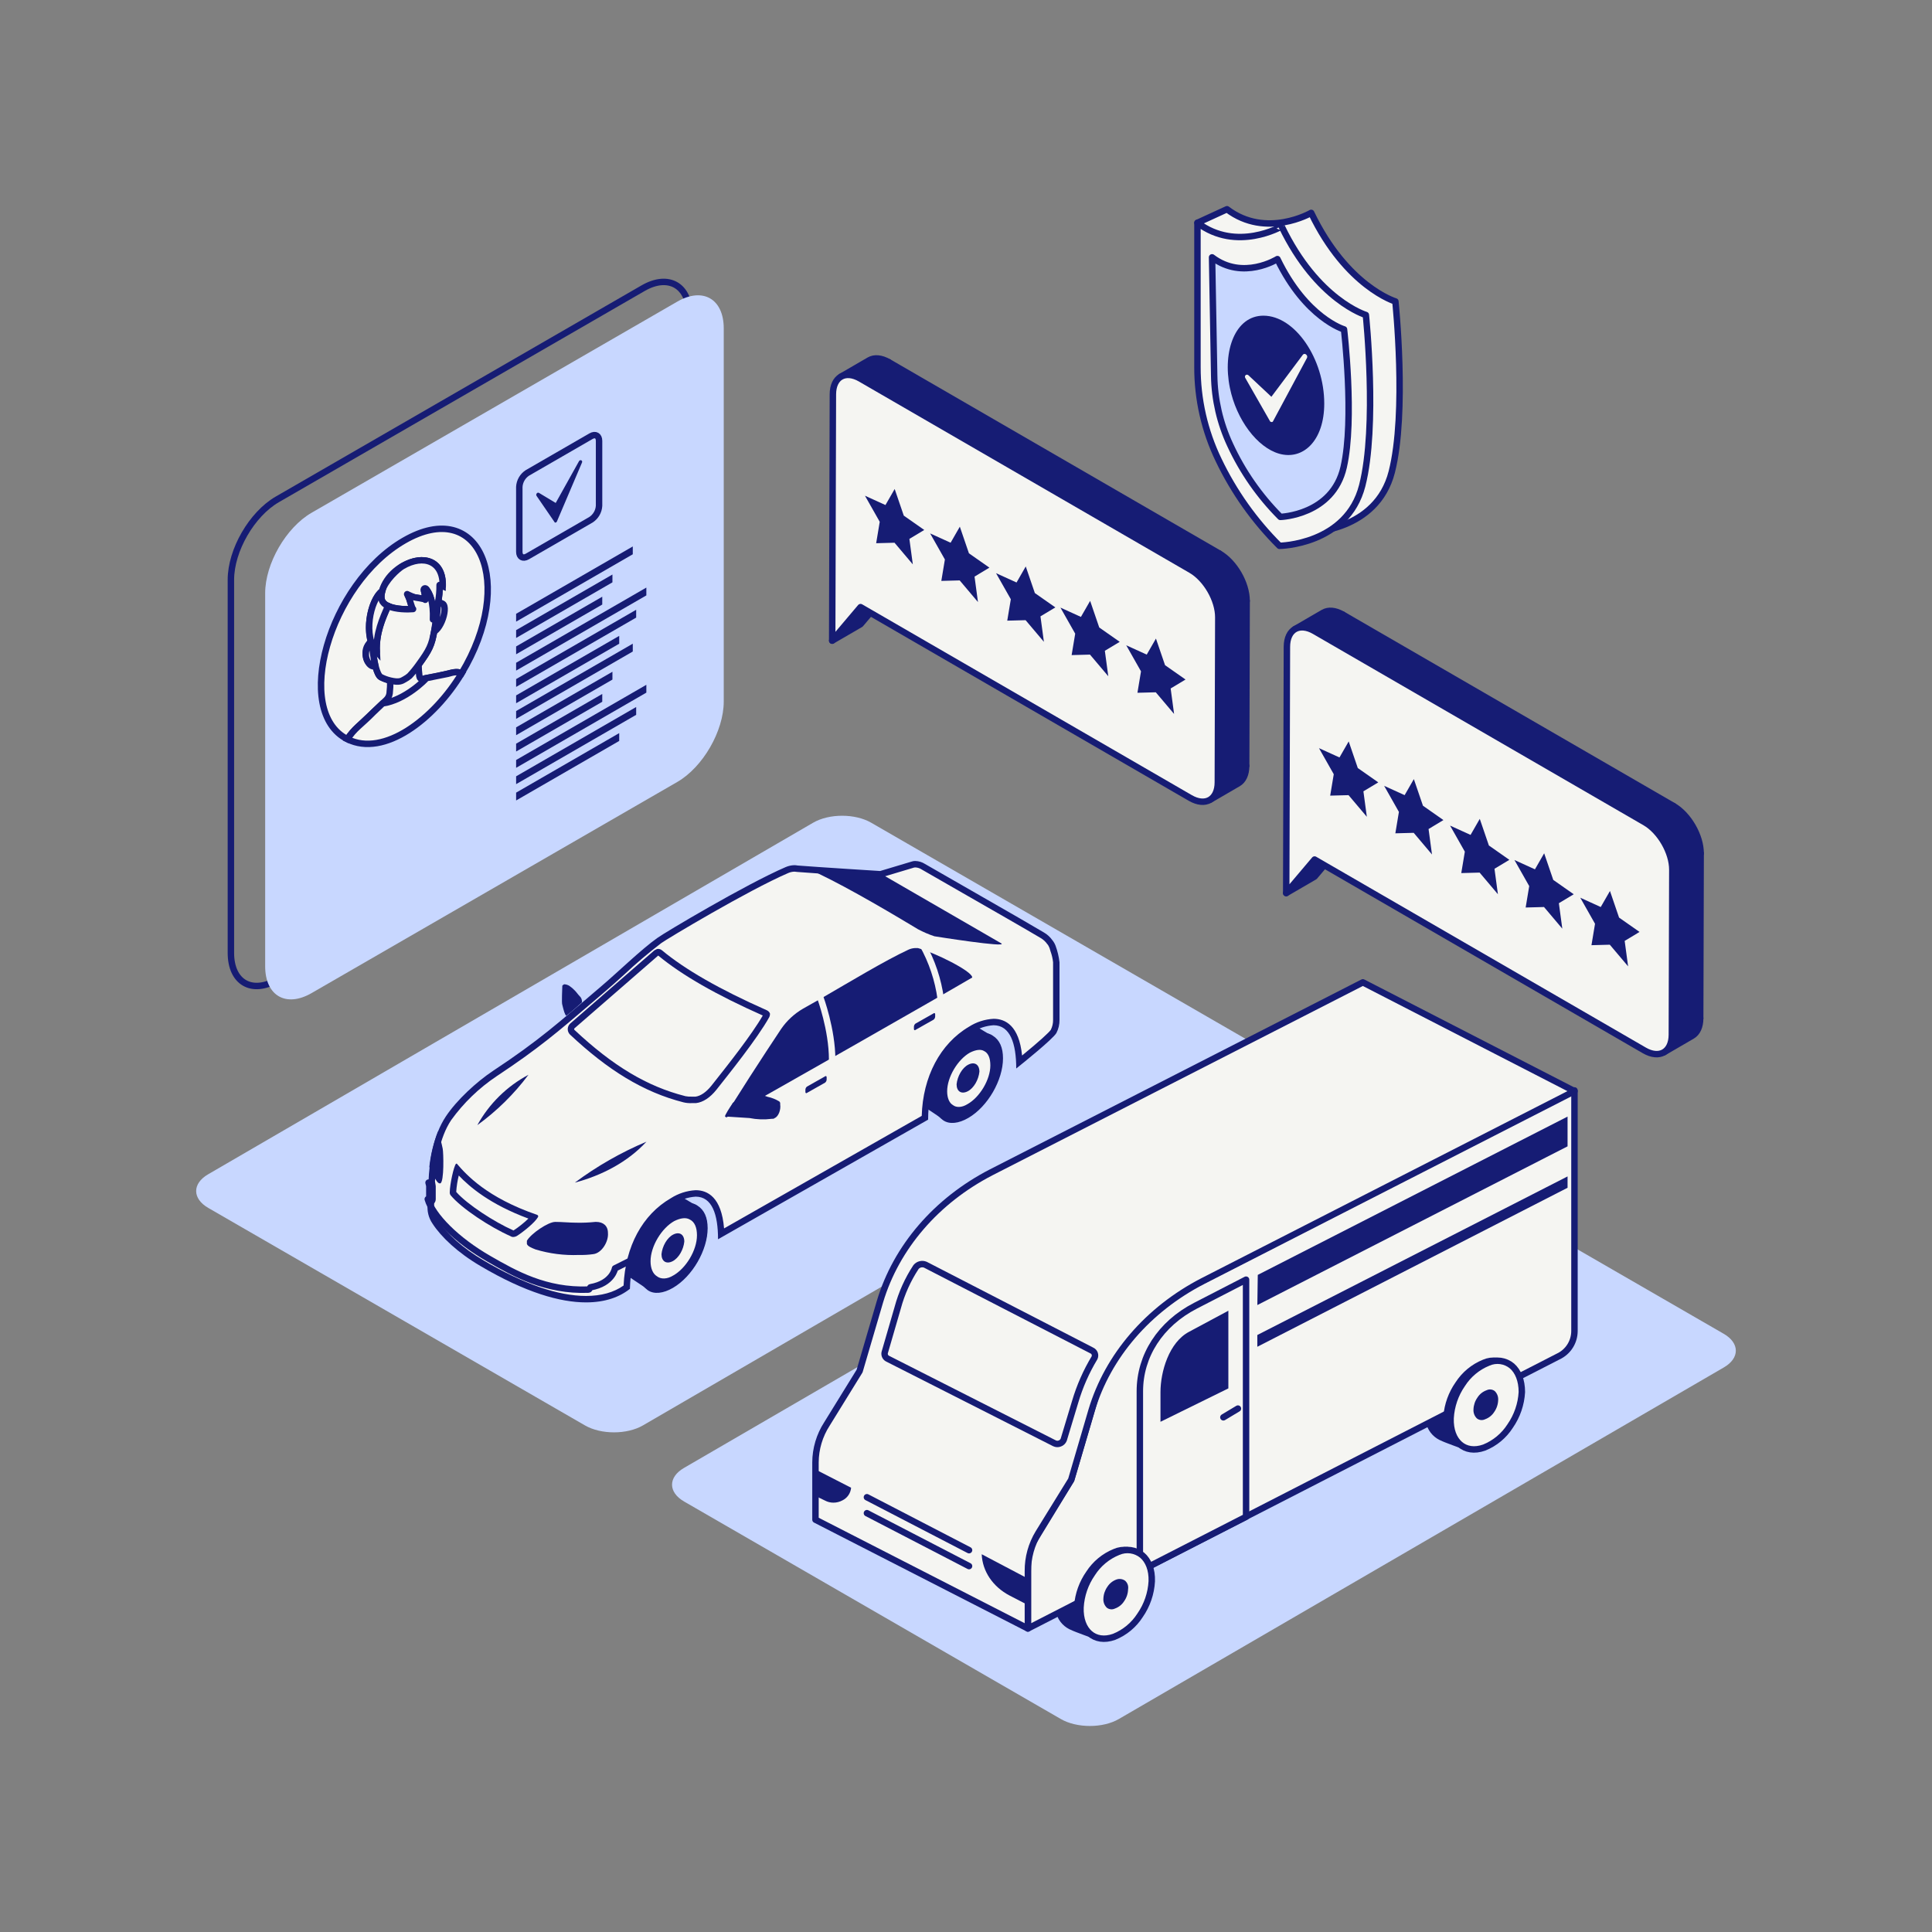 <?xml version="1.0" encoding="utf-8"?>
<svg xmlns="http://www.w3.org/2000/svg" width="600" height="600" viewBox="0 0 600 600" fill="none">
<rect x="0" y="0" width="600" height="600" fill="#808080" stroke="none"/>
<g clip-path="url(#clip0_25_49471)">
<path d="M199.709 89.507L86.12 155.087C78.193 159.664 71.708 170.897 71.708 180.049V295.938C71.708 305.091 78.193 308.838 86.12 304.259L199.709 238.678C207.636 234.101 214.121 222.869 214.121 213.716V97.827C214.121 88.674 207.636 84.93 199.709 89.507Z" stroke="#161C74" stroke-width="2" stroke-linecap="round" stroke-linejoin="round"/>
<path d="M210.353 93.663L96.764 159.243C88.837 163.82 82.352 175.053 82.352 184.205V300.094C82.352 309.247 88.837 312.994 96.764 308.415L210.353 242.834C218.28 238.257 224.766 227.025 224.766 217.872V101.983C224.766 92.83 218.28 89.086 210.353 93.663Z" fill="#C8D7FF"/>
<path d="M122.987 222.728H119.84V204.872H135.84V209.877C135.84 211.564 135.507 213.236 134.861 214.795C134.215 216.354 133.269 217.771 132.075 218.964C130.882 220.158 129.465 221.104 127.905 221.75C126.346 222.396 124.675 222.728 122.987 222.728Z" fill="#F5F5F2"/>
<path d="M125.499 167.875C102.106 181.375 90.91 220.94 107.847 229.54C108.807 228.147 109.913 226.862 111.147 225.705C110.318 226.536 119.847 217.477 119.911 217.418C120.5 216.869 120.883 216.137 120.999 215.341C121.15 214.019 121.217 212.69 121.199 211.361C120.186 211.124 119.206 210.765 118.28 210.294C117.545 209.912 117.028 208.362 116.742 207.42C116.663 207.159 116.583 206.85 116.503 206.504C114.603 207.604 112.103 202.697 114.626 199.841C114.792 199.65 114.987 199.486 115.204 199.357C113.497 193.519 115.814 185.665 118.675 183.557C121.175 174.007 137.853 168.697 137.481 182.031C137.166 181.895 136.841 181.774 136.508 181.665C136.556 183.579 136.379 185.492 135.978 187.365C137.615 186.502 137.812 189.13 137.269 191.136C136.769 192.987 135.769 195.221 134.854 195.9C134.059 200.365 133.396 201.771 129.984 206.463C129.997 207.646 130.083 208.828 130.241 210.002C130.341 210.602 130.706 210.986 131.333 210.82L132.426 210.596C139.41 209.526 141.235 208.066 143.362 209.105C160.224 181.125 149.082 154.261 125.499 167.875Z" fill="#F5F5F2" stroke="#161C74" stroke-width="2" stroke-miterlimit="10"/>
<path d="M135.999 187.36C135.488 189.616 135.709 191.178 134.867 195.898C134.945 195.84 135.019 195.775 135.088 195.705C135.155 195.639 135.224 195.564 135.283 195.493C135.383 195.368 135.483 195.242 135.573 195.109C135.643 195.009 135.705 194.909 135.766 194.809C135.847 194.677 135.961 194.479 136.077 194.258C136.138 194.14 136.203 194.012 136.259 193.895C137.641 191.029 138.21 187.167 136.51 187.211C136.38 187.219 136.252 187.248 136.132 187.297C136.082 187.319 136.041 187.339 135.999 187.36Z" fill="#F5F5F2"/>
<mask id="mask0_25_49471" style="mask-type:luminance" maskUnits="userSpaceOnUse" x="134" y="187" width="4" height="9">
<path d="M135.999 187.36C135.488 189.616 135.709 191.178 134.867 195.898C134.945 195.84 135.019 195.775 135.088 195.705C135.155 195.639 135.224 195.564 135.283 195.493C135.383 195.368 135.483 195.242 135.573 195.109C135.643 195.009 135.705 194.909 135.766 194.809C135.847 194.677 135.961 194.479 136.077 194.258C136.138 194.14 136.203 194.012 136.259 193.895C137.641 191.029 138.21 187.167 136.51 187.211C136.38 187.219 136.252 187.248 136.132 187.297C136.082 187.319 136.041 187.339 135.999 187.36Z" fill="white"/>
</mask>
<g mask="url(#mask0_25_49471)">
<path d="M134.868 195.901L134.88 195.893L134.891 195.884L134.902 195.875L134.914 195.866L134.925 195.857L134.937 195.848L134.948 195.838L134.96 195.828L134.969 195.82L134.977 195.813L134.986 195.805L134.995 195.797L135.003 195.789L135.012 195.781L135.021 195.773L135.03 195.765V195.76H135.035L135.043 195.752L135.051 195.744L135.059 195.736L135.067 195.728L135.075 195.72L135.083 195.712L135.091 195.704L135.099 195.695L135.107 195.686L135.115 195.677L135.124 195.667L135.132 195.658L135.14 195.649L135.148 195.64L135.157 195.63L135.165 195.621L135.174 195.61L135.184 195.599L135.193 195.588L135.202 195.576L135.212 195.565L135.221 195.553L135.23 195.541L135.24 195.529L135.252 195.513L135.265 195.497L135.277 195.481L135.289 195.465L135.301 195.449L135.313 195.433L135.325 195.416L135.338 195.399L135.352 195.379L135.366 195.361L135.378 195.343L135.39 195.326L135.401 195.31L135.412 195.294L135.423 195.278L135.434 195.263V195.258V195.252V195.246L135.443 195.233L135.451 195.22L135.46 195.207L135.468 195.195L135.477 195.182L135.485 195.169L135.494 195.156L135.502 195.143V195.137V195.13V195.124V195.118V195.112V195.106V195.099V195.093L135.51 195.08L135.518 195.067L135.526 195.054L135.534 195.041L135.542 195.028L135.55 195.015L135.559 195.002L135.567 194.989V194.982V194.976V194.97V194.963V194.957V194.95V194.944V194.938L135.576 194.923L135.584 194.908L135.593 194.894L135.602 194.879L135.611 194.864L135.619 194.849L135.628 194.834L135.637 194.819V194.813V194.808L135.66 194.767L135.684 194.725L135.707 194.683L135.73 194.641L135.754 194.598L135.777 194.555L135.8 194.512L135.823 194.468V194.462V194.456V194.45V194.444V194.439V194.433V194.427V194.421L135.832 194.405L135.84 194.388L135.848 194.372L135.857 194.355L135.865 194.339L135.874 194.323L135.882 194.306L135.89 194.289V194.282V194.275V194.268V194.261V194.254V194.247V194.24V194.233L135.898 194.217L135.906 194.201L135.914 194.185L135.922 194.169L135.929 194.153L135.937 194.137L135.945 194.121L135.953 194.105V194.098V194.091V194.083V194.076V194.068V194.06V194.053V194.045L135.961 194.029L135.969 194.012L135.977 193.995L135.985 193.979L135.993 193.962L136.001 193.945L136.008 193.928L136.016 193.912V193.905V193.898V193.892V193.885V193.878V193.871V193.865V193.858L136.025 193.839L136.034 193.819L136.043 193.8C136.043 193.8 136.037 193.813 136.06 193.76L136.191 193.46V193.454V193.448V193.442V193.436V193.43L136.199 193.411L136.207 193.393L136.215 193.374L136.223 193.355L136.231 193.336L136.238 193.317L136.246 193.298L136.254 193.279V193.272V193.264V193.257V193.249V193.241V193.234V193.226V193.218L136.26 193.202L136.267 193.184L136.274 193.168L136.281 193.151L136.288 193.133L136.294 193.116L136.301 193.099L136.308 193.082V193.073V193.064V193.055V193.046V193.037V193.028V193.019V193.01L136.314 192.994L136.32 192.978L136.326 192.962L136.333 192.946L136.339 192.93L136.345 192.914L136.351 192.898L136.357 192.882V192.873V192.864V192.854V192.845V192.836V192.826V192.817V192.808L136.363 192.791L136.369 192.775L136.376 192.758L136.382 192.742L136.388 192.725L136.394 192.709L136.4 192.692L136.406 192.676V192.667V192.659V192.65V192.641V192.633V192.625V192.616V192.607L136.415 192.583L136.423 192.558L136.432 192.533L136.441 192.508L136.45 192.483L136.458 192.459L136.467 192.434L136.476 192.409V192.392V192.385L136.483 192.364L136.49 192.342L136.498 192.321L136.505 192.3L136.512 192.279L136.519 192.257L136.526 192.236L136.533 192.215V192.206V192.197V192.188V192.18V192.171V192.162V192.153V192.144L136.539 192.128V192.112L136.544 192.095L136.55 192.079V192.063V192.047V192.031V192.014V192.005V191.996V191.986V191.977V191.967V191.958V191.949V191.939V191.924L136.555 191.908V191.893V191.877V191.862V191.846V191.831V191.815V191.806V191.796V191.787V191.777V191.768V191.758V191.749V191.739V191.722V191.706V191.689L136.56 191.672V191.656V191.639V191.622V191.606V191.598V191.591V191.583V191.575V191.568V191.56V191.553V191.545L136.567 191.521L136.574 191.496L136.587 191.448L136.614 191.348C136.743 190.841 136.834 190.325 136.887 189.805C136.887 189.742 136.901 189.072 136.9 189.135L136.876 188.835L136.833 188.557L136.771 188.304L136.691 188.079L136.591 187.884L136.475 187.721L136.341 187.593L136.19 187.499L136.023 187.444L135.84 187.428H135.783H135.769H135.755H135.74H135.726H135.692H135.681H135.67H135.659H135.648H135.637H135.626H135.616H135.605H135.596H135.579H135.565H135.552H135.538H135.525H135.511H135.498L135.484 187.434H135.47L135.452 187.442L135.434 187.45L135.417 187.457L135.4 187.465L135.368 187.48L135.337 187.496C135.322 187.56 135.095 188.529 135.111 188.465L135.076 188.603C135.076 188.666 134.976 190.003 134.985 189.942C134.769 192.332 134.55 193.842 134.553 193.812L134.418 194.743L134.277 195.621L134.205 196.034L134.868 195.901Z" fill="#F5F5F2"/>
<path d="M134.868 195.901L134.88 195.893L134.891 195.884L134.902 195.875L134.914 195.866L134.925 195.857L134.937 195.848L134.948 195.838L134.96 195.828L134.969 195.82L134.977 195.813L134.986 195.805L134.995 195.797L135.003 195.789L135.012 195.781L135.021 195.773L135.03 195.765V195.76H135.035L135.043 195.752L135.051 195.744L135.059 195.736L135.067 195.728L135.075 195.72L135.083 195.712L135.091 195.704L135.099 195.695L135.107 195.686L135.115 195.677L135.124 195.667L135.132 195.658L135.14 195.649L135.148 195.64L135.157 195.63L135.165 195.621L135.174 195.61L135.184 195.599L135.193 195.588L135.202 195.576L135.212 195.565L135.221 195.553L135.23 195.541L135.24 195.529L135.252 195.513L135.265 195.497L135.277 195.481L135.289 195.465L135.301 195.449L135.313 195.433L135.325 195.416L135.338 195.399L135.352 195.379L135.366 195.361L135.378 195.343L135.39 195.326L135.401 195.31L135.412 195.294L135.423 195.278L135.434 195.263V195.258V195.252V195.246L135.443 195.233L135.451 195.22L135.46 195.207L135.468 195.195L135.477 195.182L135.485 195.169L135.494 195.156L135.502 195.143V195.137V195.13V195.124V195.118V195.112V195.106V195.099V195.093L135.51 195.08L135.518 195.067L135.526 195.054L135.534 195.041L135.542 195.028L135.55 195.015L135.559 195.002L135.567 194.989V194.982V194.976V194.97V194.963V194.957V194.95V194.944V194.938L135.576 194.923L135.584 194.908L135.593 194.894L135.602 194.879L135.611 194.864L135.619 194.849L135.628 194.834L135.637 194.819V194.813V194.808L135.66 194.767L135.684 194.725L135.707 194.683L135.73 194.641L135.754 194.598L135.777 194.555L135.8 194.512L135.823 194.468V194.462V194.456V194.45V194.444V194.439V194.433V194.427V194.421L135.832 194.405L135.84 194.388L135.848 194.372L135.857 194.355L135.865 194.339L135.874 194.323L135.882 194.306L135.89 194.289V194.282V194.275V194.268V194.261V194.254V194.247V194.24V194.233L135.898 194.217L135.906 194.201L135.914 194.185L135.922 194.169L135.929 194.153L135.937 194.137L135.945 194.121L135.953 194.105V194.098V194.091V194.083V194.076V194.068V194.06V194.053V194.045L135.961 194.029L135.969 194.012L135.977 193.995L135.985 193.979L135.993 193.962L136.001 193.945L136.008 193.928L136.016 193.912V193.905V193.898V193.892V193.885V193.878V193.871V193.865V193.858L136.025 193.839L136.034 193.819L136.043 193.8C136.043 193.8 136.037 193.813 136.06 193.76L136.191 193.46V193.454V193.448V193.442V193.436V193.43L136.199 193.411L136.207 193.393L136.215 193.374L136.223 193.355L136.231 193.336L136.238 193.317L136.246 193.298L136.254 193.279V193.272V193.264V193.257V193.249V193.241V193.234V193.226V193.218L136.26 193.202L136.267 193.184L136.274 193.168L136.281 193.151L136.288 193.133L136.294 193.116L136.301 193.099L136.308 193.082V193.073V193.064V193.055V193.046V193.037V193.028V193.019V193.01L136.314 192.994L136.32 192.978L136.326 192.962L136.333 192.946L136.339 192.93L136.345 192.914L136.351 192.898L136.357 192.882V192.873V192.864V192.854V192.845V192.836V192.826V192.817V192.808L136.363 192.791L136.369 192.775L136.376 192.758L136.382 192.742L136.388 192.725L136.394 192.709L136.4 192.692L136.406 192.676V192.667V192.659V192.65V192.641V192.633V192.625V192.616V192.607L136.415 192.583L136.423 192.558L136.432 192.533L136.441 192.508L136.45 192.483L136.458 192.459L136.467 192.434L136.476 192.409V192.392V192.385L136.483 192.364L136.49 192.342L136.498 192.321L136.505 192.3L136.512 192.279L136.519 192.257L136.526 192.236L136.533 192.215V192.206V192.197V192.188V192.18V192.171V192.162V192.153V192.144L136.539 192.128V192.112L136.544 192.095L136.55 192.079V192.063V192.047V192.031V192.014V192.005V191.996V191.986V191.977V191.967V191.958V191.949V191.939V191.924L136.555 191.908V191.893V191.877V191.862V191.846V191.831V191.815V191.806V191.796V191.787V191.777V191.768V191.758V191.749V191.739V191.722V191.706V191.689L136.56 191.672V191.656V191.639V191.622V191.606V191.598V191.591V191.583V191.575V191.568V191.56V191.553V191.545L136.567 191.521L136.574 191.496L136.587 191.448L136.614 191.348C136.743 190.841 136.834 190.325 136.887 189.805C136.887 189.742 136.901 189.072 136.9 189.135L136.876 188.835L136.833 188.557L136.771 188.304L136.691 188.079L136.591 187.884L136.475 187.721L136.341 187.593L136.19 187.499L136.023 187.444L135.84 187.428H135.783H135.769H135.755H135.74H135.726H135.692H135.681H135.67H135.659H135.648H135.637H135.626H135.616H135.605H135.596H135.579H135.565H135.552H135.538H135.525H135.511H135.498L135.484 187.434H135.47L135.452 187.442L135.434 187.45L135.417 187.457L135.4 187.465L135.368 187.48L135.337 187.496C135.322 187.56 135.095 188.529 135.111 188.465L135.076 188.603C135.076 188.666 134.976 190.003 134.985 189.942C134.769 192.332 134.55 193.842 134.553 193.812L134.418 194.743L134.277 195.621L134.205 196.034L134.868 195.901Z" stroke="#161C74" stroke-width="2" stroke-miterlimit="10"/>
</g>
<path d="M135.999 187.36C135.488 189.616 135.709 191.178 134.867 195.898C134.945 195.84 135.019 195.775 135.088 195.705C135.155 195.639 135.224 195.564 135.283 195.493C135.383 195.368 135.483 195.242 135.573 195.109C135.643 195.009 135.705 194.909 135.766 194.809C135.847 194.677 135.961 194.479 136.077 194.258C136.138 194.14 136.203 194.012 136.259 193.895C137.641 191.029 138.21 187.167 136.51 187.211C136.38 187.219 136.252 187.248 136.132 187.297C136.082 187.319 136.041 187.339 135.999 187.36Z" stroke="#161C74" stroke-width="2" stroke-miterlimit="10"/>
<path d="M114.032 204.956C114.075 205.044 114.116 205.124 114.163 205.209C114.21 205.294 114.258 205.377 114.307 205.454C114.377 205.565 114.424 205.631 114.477 205.704C114.53 205.777 114.577 205.837 114.657 205.932C114.713 205.997 114.77 206.059 114.833 206.122C114.896 206.185 114.951 206.235 115.014 206.287C115.082 206.345 115.154 206.397 115.23 206.445C115.294 206.487 115.36 206.524 115.43 206.556C115.494 206.587 115.561 206.612 115.63 206.632C115.695 206.651 115.762 206.665 115.83 206.673C115.906 206.682 115.983 206.682 116.06 206.673C116.128 206.666 116.195 206.652 116.26 206.63C116.327 206.608 116.391 206.579 116.453 206.545C116.476 206.532 116.5 206.517 116.523 206.502C116.072 204.442 115.772 202.351 115.623 200.247C115.495 199.952 115.381 199.645 115.28 199.327C115.093 199.429 114.922 199.557 114.773 199.709C114.723 199.751 113.199 203.235 114.032 204.956Z" fill="#F5F5F2"/>
<mask id="mask1_25_49471" style="mask-type:luminance" maskUnits="userSpaceOnUse" x="113" y="199" width="4" height="8">
<path d="M114.032 204.956C114.075 205.044 114.116 205.124 114.163 205.209C114.21 205.294 114.258 205.377 114.307 205.454C114.377 205.565 114.424 205.631 114.477 205.704C114.53 205.777 114.577 205.837 114.657 205.932C114.713 205.997 114.77 206.059 114.833 206.122C114.896 206.185 114.951 206.235 115.014 206.287C115.082 206.345 115.154 206.397 115.23 206.445C115.294 206.487 115.36 206.524 115.43 206.556C115.494 206.587 115.561 206.612 115.63 206.632C115.695 206.651 115.762 206.665 115.83 206.673C115.906 206.682 115.983 206.682 116.06 206.673C116.128 206.666 116.195 206.652 116.26 206.63C116.327 206.608 116.391 206.579 116.453 206.545C116.476 206.532 116.5 206.517 116.523 206.502C116.072 204.442 115.772 202.351 115.623 200.247C115.495 199.952 115.381 199.645 115.28 199.327C115.093 199.429 114.922 199.557 114.773 199.709C114.723 199.751 113.199 203.235 114.032 204.956Z" fill="white"/>
</mask>
<g mask="url(#mask1_25_49471)">
<path d="M113.613 203.416C113.622 203.479 113.72 204.111 113.713 204.048L113.794 204.348L113.894 204.637L113.901 204.654L113.907 204.671L113.914 204.687L113.921 204.704L113.928 204.72L113.935 204.737L113.942 204.753L113.949 204.77V204.776V204.782V204.788V204.794V204.799V204.805V204.811V204.822V204.832V204.843L113.954 204.853V204.864L113.959 204.874V204.885V204.895V204.902V204.909V204.915V204.922V204.929V204.935V204.942V204.949V204.958V204.968V204.978L113.964 204.987V204.997V205.007V205.016V205.026V205.032V205.038V205.045V205.051V205.057V205.064V205.07V205.076L113.969 205.086V205.096V205.106L113.974 205.116L113.98 205.126V205.136V205.146L113.985 205.156V205.162V205.168V205.174V205.18V205.186V205.192V205.202L113.99 205.212L113.996 205.221V205.231L114.002 205.241V205.25L114.008 205.26V205.269V205.276V205.282V205.288V205.294V205.3V205.306V205.312V205.318L114.014 205.328L114.02 205.337V205.347L114.026 205.356L114.032 205.365L114.037 205.375L114.043 205.384L114.049 205.394V205.4V205.406V205.411V205.417L114.056 205.428L114.063 205.44L114.071 205.451L114.078 205.463L114.085 205.474L114.093 205.485L114.1 205.496L114.108 205.508L114.118 205.522L114.128 205.536L114.137 205.551L114.147 205.565L114.157 205.579L114.167 205.593L114.177 205.607L114.187 205.621L114.195 205.632L114.203 205.643L114.211 205.654L114.219 205.664L114.227 205.675L114.235 205.685L114.243 205.696L114.251 205.706V205.711L114.257 205.719L114.264 205.728L114.27 205.736L114.277 205.744L114.284 205.752L114.29 205.76L114.297 205.768L114.303 205.776V205.781L114.31 205.788L114.316 205.796L114.323 205.803L114.329 205.811L114.336 205.819L114.342 205.826L114.349 205.833L114.356 205.841V205.846H114.361L114.366 205.851L114.373 205.858L114.379 205.864L114.386 205.871L114.392 205.878L114.399 205.885L114.405 205.892L114.412 205.899L114.418 205.906V205.911H114.423L114.428 205.916L114.435 205.923L114.442 205.93L114.449 205.936L114.456 205.943L114.463 205.95L114.47 205.957L114.477 205.964L114.485 205.97L114.493 205.977L114.501 205.984L114.509 205.991L114.517 205.998L114.524 206.005L114.532 206.012L114.54 206.019L114.548 206.025L114.557 206.033L114.567 206.041L114.577 206.048L114.586 206.056L114.596 206.064L114.606 206.071L114.615 206.079L114.625 206.086L114.637 206.094L114.648 206.103L114.66 206.111L114.671 206.119L114.683 206.128L114.695 206.136L114.706 206.144L114.718 206.151H114.726L114.734 206.157L114.742 206.162H114.75H114.758H114.766H114.774L114.782 206.167H114.787H114.794H114.802H114.809H114.816H114.823H114.831H114.838H114.845H114.85H114.855H114.862H114.87H114.877H114.884H114.892H114.899H114.906H114.914H114.919H114.924H114.931H114.938H114.945H114.952H114.959H114.966H114.973H114.98H114.985H114.991H114.996H115.002H115.01H115.017H115.024H115.031H115.039H115.046H115.053H115.061H115.086H115.1H115.109H115.117H115.135H115.144H115.522H115.529H115.536H115.543H115.55H115.558H115.565H115.572H115.579H115.585H115.59H115.596H115.601H115.608H115.615H115.622H115.629H115.636H115.643H115.65H115.658H115.663H115.668H115.675H115.683H115.69H115.697H115.705H115.712H115.719H115.726H115.731H115.736H115.744H115.753H115.762L115.771 206.161H115.78L115.789 206.155H115.798L115.806 206.149L115.734 205.828C115.534 204.836 115.452 204.369 115.455 204.383C115.269 203.248 115.203 202.754 115.205 202.768C114.973 200.956 114.932 200.268 114.933 200.29L114.905 199.89C114.653 199.283 114.549 198.931 114.562 198.97H114.556H114.548L114.534 198.978L114.52 198.987L114.506 198.996L114.492 199.004L114.478 199.013L114.464 199.022L114.451 199.032L114.437 199.041H114.432L114.416 199.053L114.4 199.065L114.384 199.077L114.368 199.089L114.351 199.101L114.335 199.114L114.319 199.127L114.303 199.14L114.284 199.157L114.266 199.173L114.249 199.187L114.233 199.202L114.217 199.216L114.203 199.229L114.188 199.243L114.174 199.256H114.169L114.153 199.271L114.137 199.287L114.122 199.303L114.106 199.32L114.09 199.336L114.075 199.353L113.861 199.614L113.695 199.861L113.546 200.128C113.518 200.192 113.271 200.77 113.299 200.706C113.169 201.122 113.076 201.548 113.022 201.981C113.022 202.044 112.996 202.701 112.998 202.638L113.017 202.963L113.613 203.416Z" fill="#F5F5F2"/>
<path d="M113.613 203.416C113.622 203.479 113.72 204.111 113.713 204.048L113.794 204.348L113.894 204.637L113.901 204.654L113.907 204.671L113.914 204.687L113.921 204.704L113.928 204.72L113.935 204.737L113.942 204.753L113.949 204.77V204.776V204.782V204.788V204.794V204.799V204.805V204.811V204.822V204.832V204.843L113.954 204.853V204.864L113.959 204.874V204.885V204.895V204.902V204.909V204.915V204.922V204.929V204.935V204.942V204.949V204.958V204.968V204.978L113.964 204.987V204.997V205.007V205.016V205.026V205.032V205.038V205.045V205.051V205.057V205.064V205.07V205.076L113.969 205.086V205.096V205.106L113.974 205.116L113.98 205.126V205.136V205.146L113.985 205.156V205.162V205.168V205.174V205.18V205.186V205.192V205.202L113.99 205.212L113.996 205.221V205.231L114.002 205.241V205.25L114.008 205.26V205.269V205.276V205.282V205.288V205.294V205.3V205.306V205.312V205.318L114.014 205.328L114.02 205.337V205.347L114.026 205.356L114.032 205.365L114.037 205.375L114.043 205.384L114.049 205.394V205.4V205.406V205.411V205.417L114.056 205.428L114.063 205.44L114.071 205.451L114.078 205.463L114.085 205.474L114.093 205.485L114.1 205.496L114.108 205.508L114.118 205.522L114.128 205.536L114.137 205.551L114.147 205.565L114.157 205.579L114.167 205.593L114.177 205.607L114.187 205.621L114.195 205.632L114.203 205.643L114.211 205.654L114.219 205.664L114.227 205.675L114.235 205.685L114.243 205.696L114.251 205.706V205.711L114.257 205.719L114.264 205.728L114.27 205.736L114.277 205.744L114.284 205.752L114.29 205.76L114.297 205.768L114.303 205.776V205.781L114.31 205.788L114.316 205.796L114.323 205.803L114.329 205.811L114.336 205.819L114.342 205.826L114.349 205.833L114.356 205.841V205.846H114.361L114.366 205.851L114.373 205.858L114.379 205.864L114.386 205.871L114.392 205.878L114.399 205.885L114.405 205.892L114.412 205.899L114.418 205.906V205.911H114.423L114.428 205.916L114.435 205.923L114.442 205.93L114.449 205.936L114.456 205.943L114.463 205.95L114.47 205.957L114.477 205.964L114.485 205.97L114.493 205.977L114.501 205.984L114.509 205.991L114.517 205.998L114.524 206.005L114.532 206.012L114.54 206.019L114.548 206.025L114.557 206.033L114.567 206.041L114.577 206.048L114.586 206.056L114.596 206.064L114.606 206.071L114.615 206.079L114.625 206.086L114.637 206.094L114.648 206.103L114.66 206.111L114.671 206.119L114.683 206.128L114.695 206.136L114.706 206.144L114.718 206.151H114.726L114.734 206.157L114.742 206.162H114.75H114.758H114.766H114.774L114.782 206.167H114.787H114.794H114.802H114.809H114.816H114.823H114.831H114.838H114.845H114.85H114.855H114.862H114.87H114.877H114.884H114.892H114.899H114.906H114.914H114.919H114.924H114.931H114.938H114.945H114.952H114.959H114.966H114.973H114.98H114.985H114.991H114.996H115.002H115.01H115.017H115.024H115.031H115.039H115.046H115.053H115.061H115.086H115.1H115.109H115.117H115.135H115.144H115.522H115.529H115.536H115.543H115.55H115.558H115.565H115.572H115.579H115.585H115.59H115.596H115.601H115.608H115.615H115.622H115.629H115.636H115.643H115.65H115.658H115.663H115.668H115.675H115.683H115.69H115.697H115.705H115.712H115.719H115.726H115.731H115.736H115.744H115.753H115.762L115.771 206.161H115.78L115.789 206.155H115.798L115.806 206.149L115.734 205.828C115.534 204.836 115.452 204.369 115.455 204.383C115.269 203.248 115.203 202.754 115.205 202.768C114.973 200.956 114.932 200.268 114.933 200.29L114.905 199.89C114.653 199.283 114.549 198.931 114.562 198.97H114.556H114.548L114.534 198.978L114.52 198.987L114.506 198.996L114.492 199.004L114.478 199.013L114.464 199.022L114.451 199.032L114.437 199.041H114.432L114.416 199.053L114.4 199.065L114.384 199.077L114.368 199.089L114.351 199.101L114.335 199.114L114.319 199.127L114.303 199.14L114.284 199.157L114.266 199.173L114.249 199.187L114.233 199.202L114.217 199.216L114.203 199.229L114.188 199.243L114.174 199.256H114.169L114.153 199.271L114.137 199.287L114.122 199.303L114.106 199.32L114.09 199.336L114.075 199.353L113.861 199.614L113.695 199.861L113.546 200.128C113.518 200.192 113.271 200.77 113.299 200.706C113.169 201.122 113.076 201.548 113.022 201.981C113.022 202.044 112.996 202.701 112.998 202.638L113.017 202.963L113.613 203.416Z" stroke="#161C74" stroke-width="2" stroke-miterlimit="10"/>
</g>
<path d="M114.032 204.956C114.075 205.044 114.116 205.124 114.163 205.209C114.21 205.294 114.258 205.377 114.307 205.454C114.377 205.565 114.424 205.631 114.477 205.704C114.53 205.777 114.577 205.837 114.657 205.932C114.713 205.997 114.77 206.059 114.833 206.122C114.896 206.185 114.951 206.235 115.014 206.287C115.082 206.345 115.154 206.397 115.23 206.445C115.294 206.487 115.36 206.524 115.43 206.556C115.494 206.587 115.561 206.612 115.63 206.632C115.695 206.651 115.762 206.665 115.83 206.673C115.906 206.682 115.983 206.682 116.06 206.673C116.128 206.666 116.195 206.652 116.26 206.63C116.327 206.608 116.391 206.579 116.453 206.545C116.476 206.532 116.5 206.517 116.523 206.502C116.072 204.442 115.772 202.351 115.623 200.247C115.495 199.952 115.381 199.645 115.28 199.327C115.093 199.429 114.922 199.557 114.773 199.709C114.723 199.751 113.199 203.235 114.032 204.956Z" stroke="#161C74" stroke-width="2" stroke-miterlimit="10"/>
<path d="M143.376 209.1C141.694 208.278 139.852 209.1 139.137 209.243L132.437 210.591C132.226 210.966 125.88 217.453 118.829 218.448L115.993 221.148C112.104 225.139 109.969 226.216 107.908 229.565C119.244 235.248 134.799 223.355 143.376 209.1Z" fill="#F5F5F2" stroke="#161C74" stroke-width="2" stroke-miterlimit="10"/>
<path d="M118.689 183.558C118.073 185.906 118.496 187.275 120.494 188.2C122.894 189.311 126.741 189.288 128.28 189.144C127.98 189.17 127.24 186.144 127.024 185.744C126.689 185.108 126.442 184.517 126.442 184.517C126.442 184.517 127.542 185.064 128.479 185.443C128.889 185.609 132.061 185.932 132.059 186.278C132.068 185.246 131.919 184.219 131.618 183.231C131.59 183.143 131.594 183.047 131.629 182.961C131.663 182.875 131.727 182.804 131.808 182.759C131.89 182.715 131.985 182.7 132.076 182.718C132.167 182.736 132.249 182.785 132.308 182.856C133.408 184.205 134.689 186.798 134.46 192.372C135.874 188.985 136.575 185.343 136.522 181.672C136.855 181.781 137.18 181.902 137.495 182.038C137.712 174.278 131.621 171.998 125.058 175.788C123.575 176.638 119.545 180.288 118.689 183.558Z" fill="#F5F5F2" stroke="#161C74" stroke-width="2" stroke-linejoin="round"/>
<path d="M117.005 202.448C116.42 201.798 115.95 201.054 115.615 200.248C115.776 202.668 116.158 205.069 116.756 207.42C117.042 208.362 117.556 209.912 118.294 210.294C119.22 210.765 120.2 211.124 121.213 211.361C124.013 212.02 124.725 211.494 125.665 210.952C126.216 210.657 126.732 210.303 127.204 209.894C128.212 208.814 129.146 207.668 129.999 206.463C133.353 201.851 134.058 200.452 134.869 195.9C135.296 193.44 135.587 190.959 135.74 188.468C135.406 189.796 134.978 191.099 134.461 192.368C134.678 187.082 133.545 184.485 132.492 183.082C132.429 182.998 132.339 182.938 132.238 182.914C132.136 182.889 132.029 182.899 131.935 182.945C131.841 182.99 131.765 183.066 131.721 183.161C131.676 183.255 131.666 183.362 131.692 183.464C131.944 184.379 132.068 185.324 132.062 186.274C132.062 185.928 128.892 185.605 128.482 185.439C127.549 185.06 127.721 185.683 126.924 185.066C127.353 185.611 126.692 185.104 127.024 185.74C127.24 186.147 127.982 189.169 128.28 189.14C126.741 189.284 122.894 189.307 120.494 188.196C119.739 189.968 116.64 195.814 117.005 202.448Z" fill="#F5F5F2" stroke="#161C74" stroke-width="2" stroke-linecap="round" stroke-linejoin="round"/>
<path d="M135.964 187.74C135.822 190.564 135.456 193.373 134.869 196.14C137.878 194.287 139.771 185.53 135.964 187.74Z" fill="#F5F5F2" stroke="#161C74" stroke-width="2" stroke-miterlimit="10"/>
<path d="M113.899 204.882C114.431 206.211 115.518 207.324 116.465 206.782C116.485 206.771 116.503 206.759 116.522 206.746C116.036 204.347 115.687 201.922 115.477 199.482C115.39 199.516 115.306 199.556 115.225 199.602C113.824 200.4 113.164 203.056 113.899 204.882Z" fill="#F5F5F2" stroke="#161C74" stroke-width="2" stroke-miterlimit="10"/>
<path d="M118.689 183.559C114.821 186.407 112.736 197.807 117.005 202.448C116.688 196.675 118.845 192.06 120.494 188.201C118.487 187.271 118.076 185.901 118.689 183.559Z" fill="#F5F5F2" stroke="#161C74" stroke-width="2" stroke-miterlimit="10"/>
<path d="M196.516 169.704L160.285 190.622V193.055L196.516 172.137V169.704Z" fill="#161C74"/>
<path d="M190.196 178.421L160.285 195.69V198.122L190.196 180.854V178.421Z" fill="#161C74"/>
<path d="M187.036 185.313L160.285 200.758V203.19L187.036 187.746V185.313Z" fill="#161C74"/>
<path d="M160.285 205.826V208.258L200.729 184.908V182.475L160.285 205.826Z" fill="#161C74"/>
<path d="M160.285 213.326L197.569 191.8V189.367L160.285 210.894V213.326Z" fill="#161C74"/>
<path d="M160.285 218.395L192.302 199.909V197.477L160.285 215.962V218.395Z" fill="#161C74"/>
<path d="M196.516 199.902L160.285 220.82V223.252L196.516 202.334V199.902Z" fill="#161C74"/>
<path d="M190.196 208.618L160.285 225.888V228.32L190.196 211.051V208.618Z" fill="#161C74"/>
<path d="M187.036 215.512L160.285 230.956V233.389L187.036 217.944V215.512Z" fill="#161C74"/>
<path d="M160.285 236.023V238.456L200.729 215.105V212.672L160.285 236.023Z" fill="#161C74"/>
<path d="M160.285 243.524L197.569 221.998V219.565L160.285 241.091V243.524Z" fill="#161C74"/>
<path d="M160.285 248.593L192.302 230.107V227.675L160.285 246.16V248.593Z" fill="#161C74"/>
<path d="M172.334 162.3L172.185 162.1L166.616 153.974C166.545 153.849 166.517 153.704 166.538 153.562C166.559 153.42 166.627 153.289 166.731 153.189C166.807 153.095 166.914 153.032 167.033 153.009C167.152 152.987 167.276 153.008 167.381 153.067L172.581 156.197L179.802 143.248C179.86 143.113 179.969 143.007 180.105 142.952C180.241 142.897 180.393 142.898 180.529 142.954C180.59 142.987 180.643 143.032 180.687 143.086C180.73 143.14 180.762 143.202 180.782 143.268C180.801 143.334 180.807 143.404 180.799 143.473C180.792 143.541 180.77 143.608 180.737 143.668L172.937 161.992C172.906 162.07 172.854 162.138 172.788 162.188C172.721 162.239 172.642 162.27 172.559 162.279L172.334 162.3Z" fill="#161C74"/>
<path d="M183.538 135.462L163.782 146.868C163.053 147.345 162.447 147.986 162.011 148.741C161.576 149.495 161.324 150.341 161.275 151.21V171.366C161.275 172.958 162.403 173.609 163.782 172.813L183.538 161.407C184.266 160.93 184.872 160.289 185.308 159.534C185.743 158.78 185.995 157.935 186.044 157.065V136.91C186.044 135.318 184.916 134.667 183.538 135.462Z" stroke="#161C74" stroke-width="2" stroke-linecap="round" stroke-linejoin="round"/>
<path d="M387.528 323.032C392.517 325.912 392.548 330.585 387.587 333.469L199.678 442.669C194.717 445.552 186.649 445.549 181.66 442.669L64.683 375.132C59.689 372.249 59.663 367.579 64.625 364.696L252.533 255.5C257.495 252.617 265.557 252.617 270.551 255.5L387.528 323.032Z" fill="#C8D7FF"/>
<path d="M371.88 69.191L381.047 64.983C393.221 74.226 407.199 66.11 407.199 66.11C418.245 89.104 433.349 93.61 433.349 93.61C433.349 93.61 436.956 128.101 432.222 146.587C427.488 165.073 406.522 165.298 406.522 165.298C398.732 157.551 392.332 148.524 387.599 138.609C383.266 129.613 381.028 119.752 381.052 109.766V73.406C377.577 73.189 374.308 71.687 371.88 69.191Z" fill="#F5F5F2" stroke="#161C74" stroke-width="2" stroke-linecap="round" stroke-linejoin="round"/>
<path d="M371.88 69.191V113.974C371.855 123.96 374.094 133.821 378.427 142.817C383.16 152.733 389.563 161.762 397.354 169.509C397.354 169.509 418.319 169.284 423.054 150.798C427.789 132.312 424.181 97.821 424.181 97.821C424.181 97.821 409.081 93.312 398.031 70.321C398.03 70.318 384.053 78.434 371.88 69.191Z" fill="#F5F5F2" stroke="#161C74" stroke-width="2" stroke-linecap="round" stroke-linejoin="round"/>
<path d="M376.418 79.916L377.076 116.656C377.192 124.08 378.877 131.395 382.021 138.121C385.866 146.449 391.149 154.034 397.627 160.528C397.627 160.528 413.885 160.054 417.29 145.069C420.695 130.084 417.398 102.296 417.398 102.296C417.398 102.296 405.617 98.867 396.717 80.463C396.717 80.463 385.993 87.207 376.418 79.916Z" fill="#C8D7FF" stroke="#161C74" stroke-width="2" stroke-linecap="round" stroke-linejoin="round"/>
<path d="M381.949 120.438C383.981 130.401 390.48 138.962 397.239 140.898C404.67 143.027 411.258 136.873 411.258 125.325C411.258 111.473 402.222 98.035 392.358 98.035C383.686 98.035 379.59 108.873 381.949 120.438Z" fill="#161C74"/>
<path d="M394.508 130.96L394.308 130.628L386.749 117.4C386.644 117.253 386.602 117.07 386.631 116.891C386.66 116.712 386.759 116.553 386.905 116.446C387.049 116.37 387.215 116.344 387.375 116.374C387.535 116.404 387.681 116.487 387.787 116.61L394.839 123.224L404.639 110.133C404.7 110.062 404.775 110.005 404.859 109.965C404.943 109.926 405.035 109.904 405.128 109.902C405.221 109.901 405.314 109.919 405.4 109.956C405.485 109.992 405.562 110.047 405.625 110.115C405.782 110.228 405.895 110.391 405.946 110.577C405.998 110.763 405.984 110.961 405.907 111.138L395.328 130.868C395.278 130.954 395.199 131.02 395.105 131.053C395.011 131.087 394.908 131.086 394.815 131.05L394.508 130.96Z" fill="#F5F5F2"/>
<path d="M192.141 389.747C192.141 392.923 193.362 395.367 195.073 396.347L201.602 400.723C201.602 400.723 201.426 400.012 201.67 400.012L203.87 396.103C202.648 395.37 201.915 393.659 201.915 391.46C201.915 386.817 205.336 381.197 209.245 378.998C211.2 378.021 212.91 377.777 214.132 378.509L216.332 374.473L209.98 370.69C208.026 369.468 205.338 369.713 202.65 371.423C196.784 375.086 192.141 383.149 192.141 389.747Z" fill="#161C74"/>
<path d="M198.249 393.649C198.203 394.925 198.468 396.192 199.021 397.342C199.575 398.492 200.4 399.49 201.425 400.249C203.135 401.471 205.825 401.226 208.755 399.516C214.62 396.095 219.263 388.031 219.263 381.434C219.263 378.257 218.286 376.057 216.33 374.834C214.62 373.613 211.93 373.857 209 375.567C203.135 378.744 198.493 386.808 198.249 393.649ZM203.869 396.337C202.647 395.604 201.914 393.894 201.914 391.695C201.914 387.052 205.335 381.432 209.244 379.233C211.199 378.255 212.909 378.011 214.131 378.744C215.597 379.477 216.331 381.188 216.331 383.631C216.331 388.274 212.91 393.894 209.001 396.093C207.045 397.315 205.09 397.315 203.869 396.337Z" fill="#161C74" stroke="#161C74" stroke-miterlimit="10"/>
<path d="M208.759 391.7C210.714 390.722 212.181 388.035 212.425 385.591C212.425 383.391 210.959 382.415 209.004 383.391C207.049 384.367 205.583 387.056 205.339 389.5C205.339 391.7 206.805 392.678 208.759 391.7Z" fill="#161C74"/>
<path d="M198.612 393.652C198.612 396.83 199.59 399.03 201.545 400.252C203.501 401.474 206.19 401.23 209.116 399.519C214.982 396.097 219.626 388.037 219.626 381.438C219.626 378.26 218.649 376.06 216.693 374.838C216.449 374.838 216.449 374.594 216.204 374.594C214.249 373.86 211.804 374.105 209.116 375.571C203.499 378.993 198.857 387.06 198.612 393.652ZM202.034 391.704C202.034 387.06 205.456 381.438 209.36 379.238C211.316 378.26 213.027 378.016 214.249 378.749C215.715 379.482 216.449 381.193 216.449 383.638C216.449 388.282 213.027 393.897 209.116 396.097C207.167 397.319 205.216 397.319 203.99 396.341C202.767 395.608 202.034 393.9 202.034 391.7V391.704Z" fill="#161C74"/>
<path d="M202.034 391.7C202.034 393.893 202.767 395.6 203.99 396.337C205.212 397.315 207.167 397.315 209.116 396.093C213.027 393.893 216.449 388.278 216.449 383.634C216.449 381.189 215.715 379.478 214.249 378.745C213.027 378.012 211.316 378.256 209.36 379.234C205.456 381.438 202.034 387.06 202.034 391.7Z" fill="#F5F5F2"/>
<path d="M208.851 391.7C210.806 390.723 212.272 388.035 212.517 385.591C212.517 383.391 211.051 382.415 209.095 383.391C207.139 384.367 205.675 387.056 205.431 389.5C205.431 391.7 206.899 392.678 208.851 391.7Z" fill="#161C74"/>
<path d="M283.876 336.974C283.876 340.151 285.097 342.594 286.807 343.574L293.336 347.95C293.336 347.95 293.161 347.239 293.405 347.239L295.605 343.329C294.383 342.596 293.651 340.886 293.651 338.687C293.651 334.044 297.071 328.424 300.981 326.225C302.936 325.247 304.646 325.003 305.868 325.736L308.068 321.699L301.716 317.917C299.761 316.695 297.073 316.94 294.385 318.65C288.518 322.313 283.876 330.377 283.876 336.974Z" fill="#161C74"/>
<path d="M293.647 338.921C293.647 341.121 294.38 342.832 295.603 343.565C296.825 344.543 298.78 344.543 300.736 343.32C304.647 341.12 308.062 335.499 308.062 330.861C308.062 328.417 307.335 326.706 305.869 325.973C304.647 325.24 302.936 325.484 300.98 326.462C297.069 328.662 293.647 334.276 293.647 338.921Z" fill="#F5F5F2"/>
<path d="M289.981 340.876C289.959 342.279 290.285 343.666 290.931 344.913C291.462 345.93 292.225 346.808 293.158 347.476C294.869 348.698 297.558 348.453 300.491 346.742C306.358 343.32 310.991 335.254 310.991 328.662C310.991 325.484 310.013 323.284 308.058 322.062C306.358 320.84 303.665 321.084 300.732 322.795C294.869 325.973 290.225 334.032 289.981 340.876ZM293.647 338.921C293.647 334.276 297.069 328.662 300.98 326.462C302.936 325.484 304.647 325.24 305.869 325.973C307.335 326.706 308.062 328.417 308.062 330.861C308.062 335.499 304.647 341.121 300.736 343.32C298.78 344.543 296.825 344.543 295.603 343.565C294.38 342.832 293.647 341.121 293.647 338.921Z" fill="#161C74" stroke="#161C74" stroke-miterlimit="10"/>
<path d="M300.499 338.929C302.454 337.951 303.92 335.263 304.164 332.82C304.164 330.62 302.698 329.643 300.743 330.62C298.788 331.597 297.323 334.286 297.078 336.729C297.073 338.929 298.539 339.906 300.499 338.929Z" fill="#161C74"/>
<path d="M182.007 403.466C173.128 403.466 162.262 399.712 149.707 392.306C143.316 388.559 138.007 383.866 135.134 379.429C134.038 377.835 133.571 375.892 133.822 373.973C133.826 373.937 133.828 373.9 133.828 373.863V373.257C133.977 373.169 134.101 373.043 134.186 372.892C134.272 372.741 134.317 372.571 134.316 372.397V368.487C134.317 368.432 134.312 368.378 134.303 368.323L134.075 366.958C134.307 361.179 135.401 353.114 139.275 347.295C142.846 341.94 149.075 336.458 153.659 333.395C166.499 324.921 172.709 319.605 182.999 310.8C184.331 309.66 185.734 308.46 187.232 307.184C188.859 305.813 190.908 303.962 193.077 302.003C196.796 298.501 200.692 295.193 204.751 292.092C206.799 290.556 232.262 275.436 244.402 270.199C245.126 269.889 245.903 269.719 246.69 269.699C246.954 269.699 247.217 269.724 247.475 269.775C247.514 269.784 247.552 269.789 247.591 269.792C253.639 270.276 273.069 271.492 273.265 271.504H273.327C273.425 271.504 273.521 271.49 273.614 271.462L283.389 268.529C283.425 268.518 283.495 268.49 283.495 268.49C283.745 268.418 284.004 268.384 284.263 268.39C285.144 268.418 286.001 268.686 286.74 269.165C288.971 270.465 293.919 273.3 299.54 276.521C308.586 281.702 319.84 288.149 323.634 290.421C324.584 290.967 325.403 291.713 326.034 292.607C326.063 292.645 326.094 292.681 326.127 292.714C326.383 293.023 326.586 293.372 326.727 293.746C326.779 293.862 326.827 293.973 326.878 294.077C326.984 294.442 327.1 294.819 327.217 295.199C327.648 296.375 327.923 297.602 328.037 298.848V316.686C328.067 317.976 327.767 319.251 327.165 320.392C326.532 321.398 322.506 324.968 316.552 329.785C316.074 319.612 312.002 317.398 308.552 317.398C306.015 317.556 303.559 318.357 301.417 319.727C292.67 324.885 287.398 335.099 287.233 347.135L223.957 383.158C223.557 372.853 219.485 370.626 216.041 370.626C213.469 370.79 210.981 371.606 208.81 372.996C200.189 377.986 195.042 387.72 194.636 399.754C191.411 402.184 187.054 403.466 182.007 403.466Z" fill="#F5F5F2"/>
<path d="M284.266 269.387C284.975 269.417 285.661 269.639 286.252 270.031C288.481 271.331 293.392 274.144 299.078 277.4C308.11 282.573 319.35 289.011 323.127 291.277C323.171 291.303 323.216 291.328 323.261 291.351C324.044 291.825 324.719 292.456 325.244 293.205C325.301 293.281 325.363 293.353 325.43 293.42C325.588 293.647 325.719 293.893 325.819 294.151C325.862 294.251 325.904 294.342 325.946 294.431C326.046 294.776 326.156 295.131 326.266 295.487C326.66 296.572 326.921 297.7 327.043 298.847V316.685C327.068 317.781 326.822 318.866 326.326 319.844C325.741 320.677 322.815 323.379 317.415 327.798C316.476 318.491 312.209 316.398 308.56 316.398C305.837 316.546 303.199 317.398 300.904 318.873C292.004 324.121 286.581 334.408 286.253 346.547L224.866 381.494C224.066 371.785 219.737 369.626 216.048 369.626C213.296 369.779 210.63 370.642 208.311 372.133C199.511 377.233 194.203 387.071 193.663 399.233C190.624 401.38 186.708 402.468 182.007 402.468C173.307 402.468 162.614 398.76 150.215 391.444C143.956 387.775 138.767 383.198 135.977 378.888C135.961 378.862 135.944 378.837 135.925 378.812C134.99 377.425 134.599 375.743 134.825 374.086C134.833 374.013 134.837 373.939 134.837 373.865V373.709C135.152 373.345 135.325 372.88 135.325 372.399V368.49C135.325 368.38 135.316 368.27 135.298 368.161L135.088 366.898C135.323 361.254 136.394 353.443 140.121 347.852C143.975 342.512 148.749 337.902 154.221 334.238C167.101 325.724 173.332 320.395 183.654 311.565C184.987 310.425 186.391 309.224 187.881 307.954C189.528 306.567 191.581 304.708 193.764 302.74C197.45 299.269 201.312 295.989 205.333 292.913L205.386 292.874C206.933 291.714 232.228 276.551 244.786 271.13C245.392 270.867 246.042 270.72 246.702 270.698C246.9 270.698 247.098 270.717 247.292 270.755C247.369 270.77 247.446 270.781 247.524 270.787C253.58 271.272 273.024 272.487 273.216 272.5C273.258 272.5 273.299 272.5 273.341 272.5C273.536 272.5 273.729 272.472 273.915 272.416L283.689 269.484C283.75 269.473 283.809 269.453 283.865 269.426C284 269.397 284.137 269.383 284.275 269.385M284.275 267.385C283.881 267.374 283.487 267.436 283.115 267.568L273.332 270.5C273.332 270.5 253.784 269.279 247.675 268.79C247.352 268.724 247.023 268.691 246.693 268.69C245.77 268.712 244.859 268.911 244.01 269.275C231.549 274.65 206.136 289.8 204.181 291.266C199.295 294.687 191.231 302.507 186.588 306.416C173.394 317.656 167.529 323.032 153.113 332.562C147.982 335.982 141.873 341.603 138.452 346.734C134.543 352.599 133.321 360.662 133.076 367.015L133.32 368.482V372.4L132.832 372.644V373.866C132.556 376.013 133.077 378.187 134.298 379.975C136.986 384.129 142.117 389.016 149.203 393.17C163.186 401.42 173.967 404.47 182.003 404.47C188.012 404.47 192.49 402.77 195.625 400.257C195.87 389.75 200.025 379.243 209.309 373.867C211.327 372.56 213.645 371.79 216.044 371.629C221.132 371.629 222.992 377.118 222.992 384.863L288.233 347.721C288.233 337.214 292.387 326.221 301.917 320.599C303.906 319.312 306.192 318.554 308.556 318.399C313.717 318.399 315.6 324.042 315.6 331.837C318.044 329.882 326.84 322.796 328.062 320.837C328.73 319.556 329.066 318.128 329.039 316.683V298.847C328.838 297.094 328.427 295.372 327.817 293.716C327.586 293.097 327.256 292.519 326.84 292.005C326.132 291.006 325.215 290.172 324.152 289.562C318.044 285.897 293.12 271.724 287.252 268.303C286.357 267.729 285.322 267.413 284.259 267.387L284.275 267.385Z" fill="#161C74"/>
<path d="M159.407 383.165C159.28 383.165 159.155 383.125 159.051 383.051C159.003 383.018 158.952 382.991 158.899 382.968C152.992 380.368 144.07 374.63 140.699 370.546C140.683 370.431 140.677 370.315 140.679 370.199C140.85 367.774 141.286 365.375 141.979 363.045C145.059 366.535 151.516 372.965 165.845 378.01C164.106 379.945 162.112 381.636 159.918 383.035C159.758 383.112 159.585 383.157 159.407 383.165Z" fill="#F5F5F2"/>
<path d="M142.475 365.063C145.875 368.633 152.153 374.002 164.102 378.442C162.68 379.81 161.134 381.044 159.484 382.127L159.468 382.134C159.414 382.104 159.359 382.076 159.302 382.051C153.631 379.551 145.027 374.009 141.682 370.151C141.796 368.434 142.062 366.73 142.475 365.059M141.881 361.397H141.637C140.903 362.13 139.682 367.997 139.682 370.197C139.646 370.542 139.733 370.888 139.926 371.174C143.347 375.328 152.388 381.193 158.496 383.881C158.765 384.065 159.082 384.163 159.407 384.163C159.772 384.151 160.13 384.055 160.451 383.881C162.406 382.659 166.071 379.726 167.051 378.016C167.097 377.956 167.128 377.885 167.14 377.81C167.153 377.735 167.147 377.658 167.122 377.585C167.098 377.513 167.057 377.448 167.002 377.395C166.947 377.343 166.88 377.304 166.806 377.283C151.168 371.908 144.815 364.821 141.883 361.4L141.881 361.397Z" fill="#161C74"/>
<path d="M275.041 272.2L310.961 292.97C313.161 294.436 290.191 290.77 290.191 290.77C288.421 290.185 286.704 289.449 285.06 288.57C272.109 280.751 259.648 273.664 250.851 269.755L271.132 271.221C272.502 271.167 273.859 271.506 275.041 272.2Z" fill="#161C74"/>
<path d="M133.088 367.27L133.332 368.247V372.157L132.843 372.401C134.309 377.532 141.643 385.107 151.903 390.972C159.966 395.614 169.495 400.99 182.69 400.502C183.179 400.502 183.179 399.768 183.423 399.768C190.265 398.547 190.999 393.901 190.999 393.901L196.864 390.969" stroke="#161C74" stroke-width="2" stroke-linecap="round" stroke-linejoin="round"/>
<path d="M136.022 351.376C136.266 352.353 136.51 353.086 136.754 353.819C137.057 354.781 137.302 355.76 137.488 356.752C137.732 357.973 137.976 367.014 136.754 367.503H136.51C136.266 367.503 136.022 367.259 135.777 367.014C134.719 365.607 133.894 364.039 133.334 362.371C133.736 358.603 134.64 354.905 136.022 351.376ZM179.76 389.739C181.231 389.78 182.703 389.698 184.16 389.495C186.848 389.25 189.047 385.585 188.802 382.895C188.802 380.695 187.336 379.474 185.137 379.474H184.893C182.946 379.682 180.987 379.764 179.029 379.718C176.829 379.718 174.629 379.474 172.429 379.474C170.229 379.474 164.854 383.14 163.629 385.338V386.316C163.873 387.049 165.095 387.538 166.316 388.026C170.671 389.342 175.215 389.921 179.76 389.739Z" fill="#161C74"/>
<path d="M178.522 367.272C186.83 365.072 194.894 360.919 200.758 354.565C192.862 357.891 185.396 362.158 178.522 367.272Z" fill="#161C74"/>
<path d="M148.237 349.423C154.29 345.041 159.645 339.769 164.12 333.785C157.423 337.349 151.905 342.782 148.237 349.423Z" fill="#161C74"/>
<path d="M250.613 339.405L256.233 336.228C256.382 336.112 256.503 335.964 256.588 335.795C256.672 335.626 256.718 335.44 256.722 335.251V334.518C256.722 334.273 256.477 334.029 256.233 334.273L250.613 337.45C250.464 337.566 250.343 337.714 250.258 337.883C250.173 338.052 250.128 338.238 250.124 338.427V339.16C250.124 339.405 250.369 339.649 250.613 339.405Z" fill="#161C74"/>
<path d="M284.315 319.843L289.935 316.666C290.084 316.55 290.206 316.402 290.29 316.233C290.375 316.064 290.421 315.878 290.424 315.689V314.956C290.424 314.712 290.18 314.467 289.935 314.712L284.315 317.888C284.166 318.004 284.045 318.152 283.96 318.322C283.876 318.491 283.83 318.677 283.826 318.866V319.599C283.826 319.843 284.071 320.088 284.315 319.843Z" fill="#161C74"/>
<path d="M225.204 346.725L225.448 346.969H225.693C234.733 342.082 293.866 308.362 301.685 303.719C301.717 303.719 301.749 303.713 301.779 303.701C301.809 303.689 301.836 303.671 301.859 303.649C301.882 303.626 301.9 303.599 301.912 303.569C301.924 303.539 301.93 303.507 301.929 303.475C301.685 301.52 290.445 295.9 285.069 294.434H284.092C283.417 294.48 282.755 294.645 282.137 294.922C274.806 298.343 264.299 304.697 255.014 310.072L249.394 313.249C246.668 314.829 244.33 316.999 242.553 319.602C237.177 327.666 227.653 342.327 225.204 346.725Z" fill="#161C74"/>
<path d="M214.92 341.577C214.125 341.622 213.327 341.557 212.549 341.384C200.524 338.317 189.806 331.91 177.731 320.59C177.591 320.469 177.481 320.317 177.409 320.147C177.337 319.977 177.304 319.792 177.314 319.608C177.306 319.418 177.341 319.23 177.417 319.056C177.494 318.883 177.609 318.729 177.754 318.608L203.754 296.008C203.854 295.953 203.954 295.899 204.039 295.848C204.298 295.698 204.339 295.685 204.41 295.685C204.599 295.695 204.779 295.765 204.925 295.885C212.38 302.061 223.086 308.185 237.725 314.663C237.881 314.728 238.013 314.838 238.105 314.98C238.109 315.163 238.062 315.343 237.968 315.501C234.668 321.446 226.891 331.262 222.715 336.534L221.706 337.809C219.915 340.047 217.97 341.352 216.08 341.582L214.92 341.577Z" fill="#F5F5F2"/>
<path d="M204.434 296.775C211.818 302.868 222.434 308.956 236.888 315.375C233.483 321.324 225.988 330.781 221.926 335.916L220.934 337.17C219.348 339.152 217.607 340.357 216.02 340.57H214.92C214.231 340.606 213.541 340.558 212.863 340.429C212.818 340.413 212.772 340.4 212.725 340.388C200.948 337.388 190.374 331.061 178.441 319.878C178.396 319.836 178.357 319.789 178.324 319.737C178.315 319.692 178.311 319.646 178.313 319.601C178.312 319.556 178.315 319.51 178.323 319.466C178.352 319.422 178.385 319.382 178.423 319.346L204.333 296.826L204.433 296.768M204.412 294.677C203.924 294.677 203.679 294.922 203.191 295.166L177.047 317.9C176.815 318.12 176.631 318.386 176.505 318.68C176.379 318.974 176.314 319.29 176.314 319.61C176.314 319.93 176.379 320.247 176.505 320.541C176.631 320.835 176.815 321.1 177.047 321.321C188.775 332.321 199.771 339.159 212.232 342.335C213.112 342.548 214.018 342.63 214.921 342.579H216.142C218.342 342.335 220.542 340.869 222.495 338.425C226.16 333.782 235.201 322.542 238.866 315.945C239.064 315.57 239.149 315.145 239.111 314.723C238.918 314.286 238.57 313.938 238.133 313.746C223.233 307.146 212.721 301.039 205.633 295.175C205.299 294.869 204.864 294.695 204.411 294.686L204.412 294.677Z" fill="#161C74"/>
<path d="M227.392 342.822C227.392 342.578 228.125 342.09 228.125 342.09H231.791C231.99 341.502 232.235 340.93 232.524 340.379C232.524 340.134 232.768 340.134 232.768 339.89V339.646C232.768 339.614 232.773 339.582 232.785 339.552C232.797 339.522 232.815 339.495 232.838 339.472C232.861 339.449 232.888 339.431 232.918 339.419C232.948 339.407 232.98 339.402 233.012 339.402H233.989C234.392 339.508 234.8 339.589 235.211 339.646C236.293 339.894 237.355 340.22 238.388 340.623C239.686 340.897 240.925 341.394 242.053 342.09C242.186 342.222 242.272 342.393 242.297 342.578V343.067C242.542 344.533 241.809 346.732 240.587 347.221C240.343 347.465 240.098 347.465 239.609 347.465C237.331 347.756 235.02 347.673 232.768 347.221C232.523 347.221 225.437 346.732 225.193 346.732C224.949 346.488 226.899 343.556 227.392 342.822Z" fill="#161C74"/>
<path d="M174.623 312.031C175.111 313.987 175.356 314.964 175.845 315.453C177.555 314.231 179.021 312.765 180.731 311.299V311.054C180.74 310.733 180.679 310.414 180.553 310.118C180.427 309.823 180.238 309.559 179.999 309.344C179.51 308.855 179.021 308.122 178.533 307.633C178.016 307.085 177.442 306.594 176.822 306.167C176.376 305.896 175.875 305.729 175.356 305.678C175.111 305.678 175.111 305.678 174.867 305.923C174.623 305.923 174.623 306.167 174.623 306.412C174.623 306.9 174.379 311.543 174.623 312.031Z" fill="#161C74"/>
<path d="M254.766 309.837C254.766 309.837 258.431 319.718 258.431 329.092" stroke="#F5F5F2" stroke-width="2" stroke-linecap="round" stroke-linejoin="round"/>
<path d="M286.499 293.316C289.437 298.548 291.357 304.29 292.156 310.236" stroke="#F5F5F2" stroke-width="2" stroke-linecap="round" stroke-linejoin="round"/>
<path d="M535.317 414.22C540.305 417.1 540.337 421.773 535.375 424.656L347.467 533.856C342.505 536.739 334.438 536.736 329.449 533.856L212.472 466.32C207.478 463.437 207.452 458.767 212.413 455.883L400.322 346.683C405.283 343.8 413.346 343.8 418.34 346.683L535.317 414.22Z" fill="#C8D7FF"/>
<path d="M399.444 277.352L408.246 272.236L417.061 261.822L408.259 266.937L399.444 277.352Z" fill="#161C74" stroke="#161C74" stroke-width="2" stroke-linejoin="round"/>
<path d="M410.949 190.276L402.149 195.391C403.698 194.491 405.841 194.617 408.207 195.983L417.007 190.868C414.641 189.5 412.499 189.376 410.949 190.276Z" fill="#161C74" stroke="#161C74" stroke-width="2" stroke-linejoin="round"/>
<path d="M516.724 326.8L525.524 321.685C527.053 320.797 528.001 318.909 528.008 316.225L519.208 321.34C519.199 324.026 518.253 325.914 516.724 326.8Z" fill="#161C74" stroke="#161C74" stroke-width="2" stroke-linejoin="round"/>
<path d="M519.209 321.342L528.011 316.227L528.156 264.998L519.354 270.114L519.209 321.342Z" fill="#161C74" stroke="#161C74" stroke-width="2" stroke-linejoin="round"/>
<path d="M510.86 255.401L519.662 250.286L417.007 190.868L408.206 195.983L510.86 255.401Z" fill="#161C74" stroke="#161C74" stroke-width="2" stroke-linejoin="round"/>
<path d="M519.354 270.113L528.154 264.998C528.169 259.598 524.364 252.998 519.66 250.286L510.86 255.401C515.564 258.117 519.369 264.708 519.354 270.113Z" fill="#161C74" stroke="#161C74" stroke-width="2" stroke-linejoin="round"/>
<path d="M408.205 195.983C403.505 193.267 399.676 195.453 399.661 200.858L399.546 241.418L399.515 252.087L399.444 277.351L408.258 266.937L510.658 326.208C515.358 328.924 519.192 326.747 519.207 321.342L519.353 270.113C519.368 264.713 515.563 258.113 510.859 255.401L408.205 195.983Z" fill="#F5F5F2" stroke="#161C74" stroke-width="2" stroke-linecap="round" stroke-linejoin="round"/>
<path d="M479.553 264.998L476.691 269.98L470.327 267.088L474.914 275.183L473.807 281.835L479.506 281.682L485.187 288.405L484.121 280.499L488.739 277.718L482.38 273.265L479.553 264.998Z" fill="#161C74"/>
<path d="M459.558 254.307L456.696 259.289L450.332 256.396L454.919 264.491L453.812 271.143L459.511 270.991L465.192 277.714L464.126 269.807L468.744 267.026L462.385 262.573L459.558 254.307Z" fill="#161C74"/>
<path d="M439.084 241.959L436.222 246.94L429.858 244.048L434.445 252.143L433.338 258.795L439.037 258.642L444.718 265.365L443.652 257.459L448.27 254.678L441.911 250.225L439.084 241.959Z" fill="#161C74"/>
<path d="M418.849 230.255L415.987 235.237L409.623 232.344L414.211 240.439L413.103 247.091L418.802 246.939L424.484 253.662L423.418 245.755L428.036 242.974L421.676 238.521L418.849 230.255Z" fill="#161C74"/>
<path d="M499.989 276.702L497.126 281.684L490.763 278.791L495.35 286.886L494.243 293.538L499.941 293.386L505.623 300.109L504.557 292.202L509.175 289.421L502.816 284.968L499.989 276.702Z" fill="#161C74"/>
<path d="M488.964 338.639V413.408C488.953 415.068 488.47 416.69 487.572 418.086C486.673 419.482 485.396 420.593 483.89 421.291L319.222 505.743V481.643L332.669 459.573L346.878 411.373L488.964 338.639Z" fill="#F5F5F2" stroke="#161C74" stroke-width="2" stroke-linecap="round" stroke-linejoin="round"/>
<path d="M423.251 305.081L307.806 364.086C290.806 372.869 278.374 387.286 273.299 404.173L266.956 425.793L256.807 442.233C254.506 445.79 253.273 449.933 253.254 454.169V471.96L319.224 505.741V487.95C319.184 483.741 320.327 479.605 322.524 476.014L332.673 459.574L339.016 437.954C344.091 421.063 356.523 406.654 373.523 397.867L488.968 338.867L423.251 305.081Z" fill="#F5F5F2" stroke="#161C74" stroke-width="2" stroke-linecap="round" stroke-linejoin="round"/>
<path d="M371.246 405.517L386.977 397.409V471.052L353.992 487.943V432.091C353.992 421.056 360.336 411.147 371.246 405.517Z" fill="#F5F5F2" stroke="#161C74" stroke-width="2" stroke-linecap="round" stroke-linejoin="round"/>
<path d="M361.399 432.35C361.399 425.65 364.269 417.359 369.753 414.479L380.479 408.727V430.556L361.399 439.942V432.35Z" fill="#161C74"/>
<path d="M379.478 410.4V429.935L362.397 438.335V432.35C362.397 425.95 365.083 418.06 370.232 415.356L379.478 410.398M381.478 407.056L369.287 413.594C363.07 416.858 360.397 425.952 360.397 432.35V441.55L381.478 431.18V407.056Z" fill="#161C74"/>
<path d="M471.367 432.318V432.306C471.491 428.668 470.311 425.855 468.413 424.223C467.382 423.377 466.138 422.833 464.817 422.65C463.497 422.468 462.151 422.654 460.93 423.188C457.614 424.527 454.793 426.861 452.857 429.868C450.793 432.816 449.55 436.259 449.257 439.846H469.588C470.721 437.496 471.328 434.927 471.367 432.318Z" fill="#161C74" stroke="#161C74" stroke-width="2"/>
<path d="M465.185 428.2C465.177 428.178 465.166 428.159 465.151 428.142C465.125 428.141 465.099 428.146 465.075 428.156C464.77 428.292 464.491 428.481 464.252 428.715C463.879 429.035 463.437 429.463 462.921 429.971L462.65 430.238C460.043 433.031 456.981 435.362 453.595 437.133H453.588C451.827 437.914 450.062 438.865 448.382 439.794L447.532 440.265C446.274 440.965 445.072 441.631 443.978 442.173C444.299 443.192 444.851 444.124 445.591 444.895C446.332 445.667 447.24 446.256 448.246 446.619L448.304 446.642L448.333 446.668C448.345 446.674 448.363 446.684 448.39 446.696C448.447 446.724 448.528 446.759 448.632 446.803C448.839 446.891 449.124 447.003 449.461 447.136C450.137 447.399 451.015 447.729 451.887 448.052C452.759 448.375 453.621 448.692 454.267 448.928L455.046 449.211L455.185 449.262L458.069 447.555L454.642 446.84L453.603 446.623L454.566 446.177C457.619 444.634 460.182 442.271 461.966 439.353C463.926 436.372 465.066 432.928 465.273 429.367C465.321 428.976 465.292 428.579 465.185 428.2Z" fill="#161C74" stroke="#161C74" stroke-width="2" stroke-miterlimit="10"/>
<path d="M454.113 429.9C451.956 433.012 450.704 436.66 450.494 440.44C450.37 444.083 451.494 446.895 453.355 448.524C455.216 450.153 457.862 450.647 460.936 449.556C464.259 448.216 467.081 445.871 469.008 442.849C471.162 439.739 472.415 436.093 472.627 432.315C472.627 428.672 471.444 425.856 469.576 424.225C468.565 423.379 467.336 422.834 466.031 422.651C464.725 422.468 463.394 422.655 462.19 423.191C458.864 424.531 456.04 426.877 454.113 429.9Z" fill="#F5F5F2" stroke="#161C74" stroke-width="2" stroke-linecap="round" stroke-linejoin="round"/>
<path d="M464.034 438.51C464.804 437.421 465.234 436.128 465.272 434.795C465.307 434.284 465.231 433.772 465.05 433.294C464.869 432.816 464.587 432.382 464.223 432.023C463.87 431.742 463.446 431.567 462.998 431.517C462.55 431.468 462.098 431.546 461.693 431.744L461.664 431.756C460.498 432.172 459.504 432.966 458.841 434.011C458.07 435.099 457.639 436.392 457.602 437.725C457.566 438.235 457.642 438.747 457.823 439.226C458.004 439.704 458.287 440.138 458.652 440.497C459.004 440.778 459.428 440.953 459.876 441.002C460.323 441.052 460.776 440.973 461.181 440.776L461.21 440.765C462.375 440.348 463.369 439.554 464.034 438.51Z" fill="#161C74"/>
<path d="M356.687 491.1V491.088C356.812 487.451 355.631 484.637 353.733 483.005C352.702 482.159 351.458 481.615 350.137 481.432C348.817 481.25 347.471 481.436 346.25 481.97C342.933 483.309 340.112 485.643 338.176 488.65C336.112 491.598 334.869 495.042 334.576 498.628H354.899C356.036 496.279 356.646 493.71 356.687 491.1Z" fill="#161C74" stroke="#161C74" stroke-width="2"/>
<path d="M350.25 486.98C350.242 486.958 350.231 486.938 350.216 486.921C350.19 486.922 350.164 486.926 350.14 486.935C349.835 487.072 349.556 487.261 349.317 487.495C348.944 487.815 348.502 488.243 347.986 488.751L347.715 489.017C345.108 491.811 342.047 494.142 338.66 495.912H338.653C336.893 496.694 335.128 497.645 333.448 498.573L332.598 499.044C331.34 499.744 330.138 500.41 329.044 500.952C329.365 501.972 329.917 502.904 330.657 503.675C331.397 504.447 332.306 505.037 333.312 505.399L333.37 505.422L333.399 505.447L333.455 505.476C333.513 505.503 333.594 505.539 333.698 505.583C333.905 505.67 334.189 505.783 334.528 505.915C335.203 506.178 336.081 506.508 336.952 506.832C337.823 507.156 338.688 507.472 339.333 507.707L340.112 507.991L340.251 508.041L343.135 506.335L339.708 505.619L338.669 505.402L339.632 504.956C342.685 503.414 345.248 501.051 347.032 498.132C348.991 495.151 350.132 491.708 350.339 488.147C350.387 487.756 350.357 487.359 350.25 486.98Z" fill="#161C74" stroke="#161C74" stroke-width="2" stroke-miterlimit="10"/>
<path d="M339.177 488.678C337.021 491.79 335.769 495.438 335.559 499.218C335.434 502.861 336.559 505.674 338.42 507.302C340.281 508.93 342.927 509.425 346 508.334C349.324 506.994 352.146 504.649 354.073 501.627C356.229 498.515 357.481 494.867 357.692 491.087C357.816 487.45 356.636 484.636 354.738 483.004C353.707 482.158 352.462 481.614 351.142 481.431C349.821 481.249 348.475 481.435 347.254 481.969C343.928 483.31 341.105 485.655 339.177 488.678Z" fill="#F5F5F2" stroke="#161C74" stroke-width="2" stroke-linecap="round" stroke-linejoin="round"/>
<path d="M349.399 490.894C349.016 490.625 348.574 490.451 348.11 490.388C347.646 490.325 347.173 490.374 346.732 490.531C345.567 490.948 344.574 491.742 343.909 492.786C343.138 493.874 342.706 495.166 342.667 496.5C342.632 497.01 342.707 497.522 342.888 498.001C343.07 498.479 343.352 498.913 343.716 499.272C344.068 499.553 344.493 499.728 344.941 499.778C345.389 499.827 345.841 499.748 346.246 499.551L346.275 499.54C347.441 499.123 348.435 498.33 349.099 497.285C349.869 496.196 350.3 494.904 350.337 493.571V493.538C350.422 493.054 350.381 492.556 350.216 492.092C350.052 491.629 349.77 491.216 349.399 490.894Z" fill="#161C74"/>
<path d="M300.946 486.367L269.23 469.927" stroke="#161C74" stroke-width="2" stroke-linecap="round" stroke-linejoin="round"/>
<path d="M300.946 481.419L269.23 464.979" stroke="#161C74" stroke-width="2" stroke-linecap="round" stroke-linejoin="round"/>
<path d="M258.827 465.667C258.079 465.669 257.341 465.486 256.681 465.134L254.607 464.128V458.178L263.224 462.597C263.069 463.132 262.805 463.629 262.447 464.056C262.09 464.484 261.647 464.832 261.148 465.079C260.434 465.463 259.637 465.664 258.827 465.667Z" fill="#161C74"/>
<path d="M255.606 459.815L261.942 463.065C261.623 463.545 261.187 463.935 260.675 464.198C260.107 464.504 259.472 464.665 258.827 464.667C258.243 464.669 257.667 464.526 257.152 464.251L257.07 464.21L255.606 463.5V459.814M253.606 456.541V464.754L256.199 466.009L256.211 466.015C257.016 466.444 257.915 466.668 258.827 466.666C259.802 466.663 260.761 466.421 261.62 465.96C262.371 465.594 263.014 465.04 263.487 464.352C263.96 463.664 264.247 462.865 264.32 462.033L253.61 456.541H253.606Z" fill="#161C74"/>
<path d="M314.018 494.633C312.008 493.65 310.249 492.221 308.874 490.456C307.499 488.691 306.544 486.636 306.082 484.446L318.133 490.792V496.763L314.018 494.633Z" fill="#161C74"/>
<path d="M307.678 486.418L317.133 491.396V495.12L314.478 493.745L314.462 493.737C311.391 492.196 308.981 489.596 307.678 486.418ZM304.878 482.683C305.099 487.94 308.278 492.75 313.557 495.521L319.132 498.408V490.189L304.877 482.683H304.878Z" fill="#161C74"/>
<path d="M327.472 448.224H327.478C327.735 448.352 328.016 448.423 328.302 448.434C328.589 448.444 328.875 448.394 329.141 448.286C329.409 448.189 329.655 448.037 329.862 447.84C330.068 447.642 330.232 447.404 330.341 447.14L333.911 435.308C335.319 430.536 337.331 425.964 339.899 421.702C340 421.499 340.059 421.277 340.072 421.05C340.085 420.823 340.052 420.596 339.975 420.382C339.899 420.169 339.779 419.972 339.625 419.806C339.471 419.639 339.284 419.506 339.077 419.413L287.399 392.778C286.898 392.563 286.341 392.518 285.812 392.648C285.283 392.779 284.811 393.079 284.469 393.503C281.922 397.374 280.008 401.627 278.799 406.1V406.106L274.749 420.062C274.667 420.451 274.723 420.857 274.906 421.209C275.09 421.562 275.391 421.84 275.757 421.996L275.772 422.003L327.472 448.224Z" fill="#F5F5F2" stroke="#161C74" stroke-width="2" stroke-linecap="round" stroke-linejoin="round"/>
<path d="M384.452 437.449L379.93 440.161" stroke="#161C74" stroke-width="2" stroke-linecap="round" stroke-linejoin="round"/>
<path d="M486.82 356.009V346.766L390.613 395.931L390.481 405.294L486.82 356.009Z" fill="#161C74"/>
<path d="M486.82 368.872V365.347L390.472 414.6V418.251L486.82 368.872Z" fill="#161C74"/>
<path d="M258.444 198.961L267.246 193.846L276.061 183.432L267.259 188.547L258.444 198.961Z" fill="#161C74" stroke="#161C74" stroke-width="2" stroke-linejoin="round"/>
<path d="M269.949 111.886L261.149 117.001C262.697 116.101 264.841 116.227 267.207 117.593L276.007 112.478C273.641 111.112 271.499 110.986 269.949 111.886Z" fill="#161C74" stroke="#161C74" stroke-width="2" stroke-linejoin="round"/>
<path d="M375.724 248.412L384.524 243.297C386.052 242.408 387 240.52 387.008 237.836L378.208 242.952C378.199 245.636 377.252 247.524 375.724 248.412Z" fill="#161C74" stroke="#161C74" stroke-width="2" stroke-linejoin="round"/>
<path d="M378.209 242.951L387.01 237.836L387.156 186.607L378.354 191.722L378.209 242.951Z" fill="#161C74" stroke="#161C74" stroke-width="2" stroke-linejoin="round"/>
<path d="M369.86 177.011L378.662 171.896L276.007 112.478L267.205 117.593L369.86 177.011Z" fill="#161C74" stroke="#161C74" stroke-width="2" stroke-linejoin="round"/>
<path d="M378.353 191.723L387.153 186.607C387.169 181.201 383.364 174.608 378.659 171.896L369.859 177.01C374.564 179.726 378.369 186.318 378.353 191.723Z" fill="#161C74" stroke="#161C74" stroke-width="2" stroke-linejoin="round"/>
<path d="M267.205 117.593C262.5 114.877 258.676 117.063 258.66 122.468L258.545 163.028L258.515 173.696L258.443 198.961L267.258 188.547L369.658 247.818C374.358 250.534 378.192 248.357 378.207 242.952L378.352 191.723C378.368 186.318 374.563 179.723 369.858 177.011L267.205 117.593Z" fill="#F5F5F2" stroke="#161C74" stroke-width="2" stroke-linecap="round" stroke-linejoin="round"/>
<path d="M338.553 186.607L335.69 191.589L329.327 188.696L333.914 196.792L332.806 203.444L338.505 203.291L344.187 210.014L343.121 202.107L347.739 199.327L341.38 194.874L338.553 186.607Z" fill="#161C74"/>
<path d="M318.557 175.916L315.695 180.898L309.332 178.005L313.919 186.1L312.811 192.752L318.51 192.6L324.192 199.323L323.126 191.416L327.744 188.635L321.384 184.182L318.557 175.916Z" fill="#161C74"/>
<path d="M298.084 163.567L295.221 168.549L288.858 165.656L293.445 173.752L292.337 180.404L298.036 180.251L303.718 186.974L302.652 179.067L307.27 176.287L300.91 171.834L298.084 163.567Z" fill="#161C74"/>
<path d="M277.849 151.864L274.987 156.846L268.623 153.953L273.21 162.048L272.103 168.7L277.802 168.548L283.483 175.271L282.417 167.364L287.035 164.583L280.676 160.13L277.849 151.864Z" fill="#161C74"/>
<path d="M358.988 198.312L356.126 203.293L349.763 200.401L354.35 208.496L353.242 215.148L358.941 214.996L364.623 221.719L363.557 213.812L368.175 211.031L361.815 206.578L358.988 198.312Z" fill="#161C74"/>
</g>
<defs>
<clipPath id="clip0_25_49471">
<rect width="478.157" height="472.034" fill="white" transform="translate(60.921 63.983)"/>
</clipPath>
</defs>
</svg>